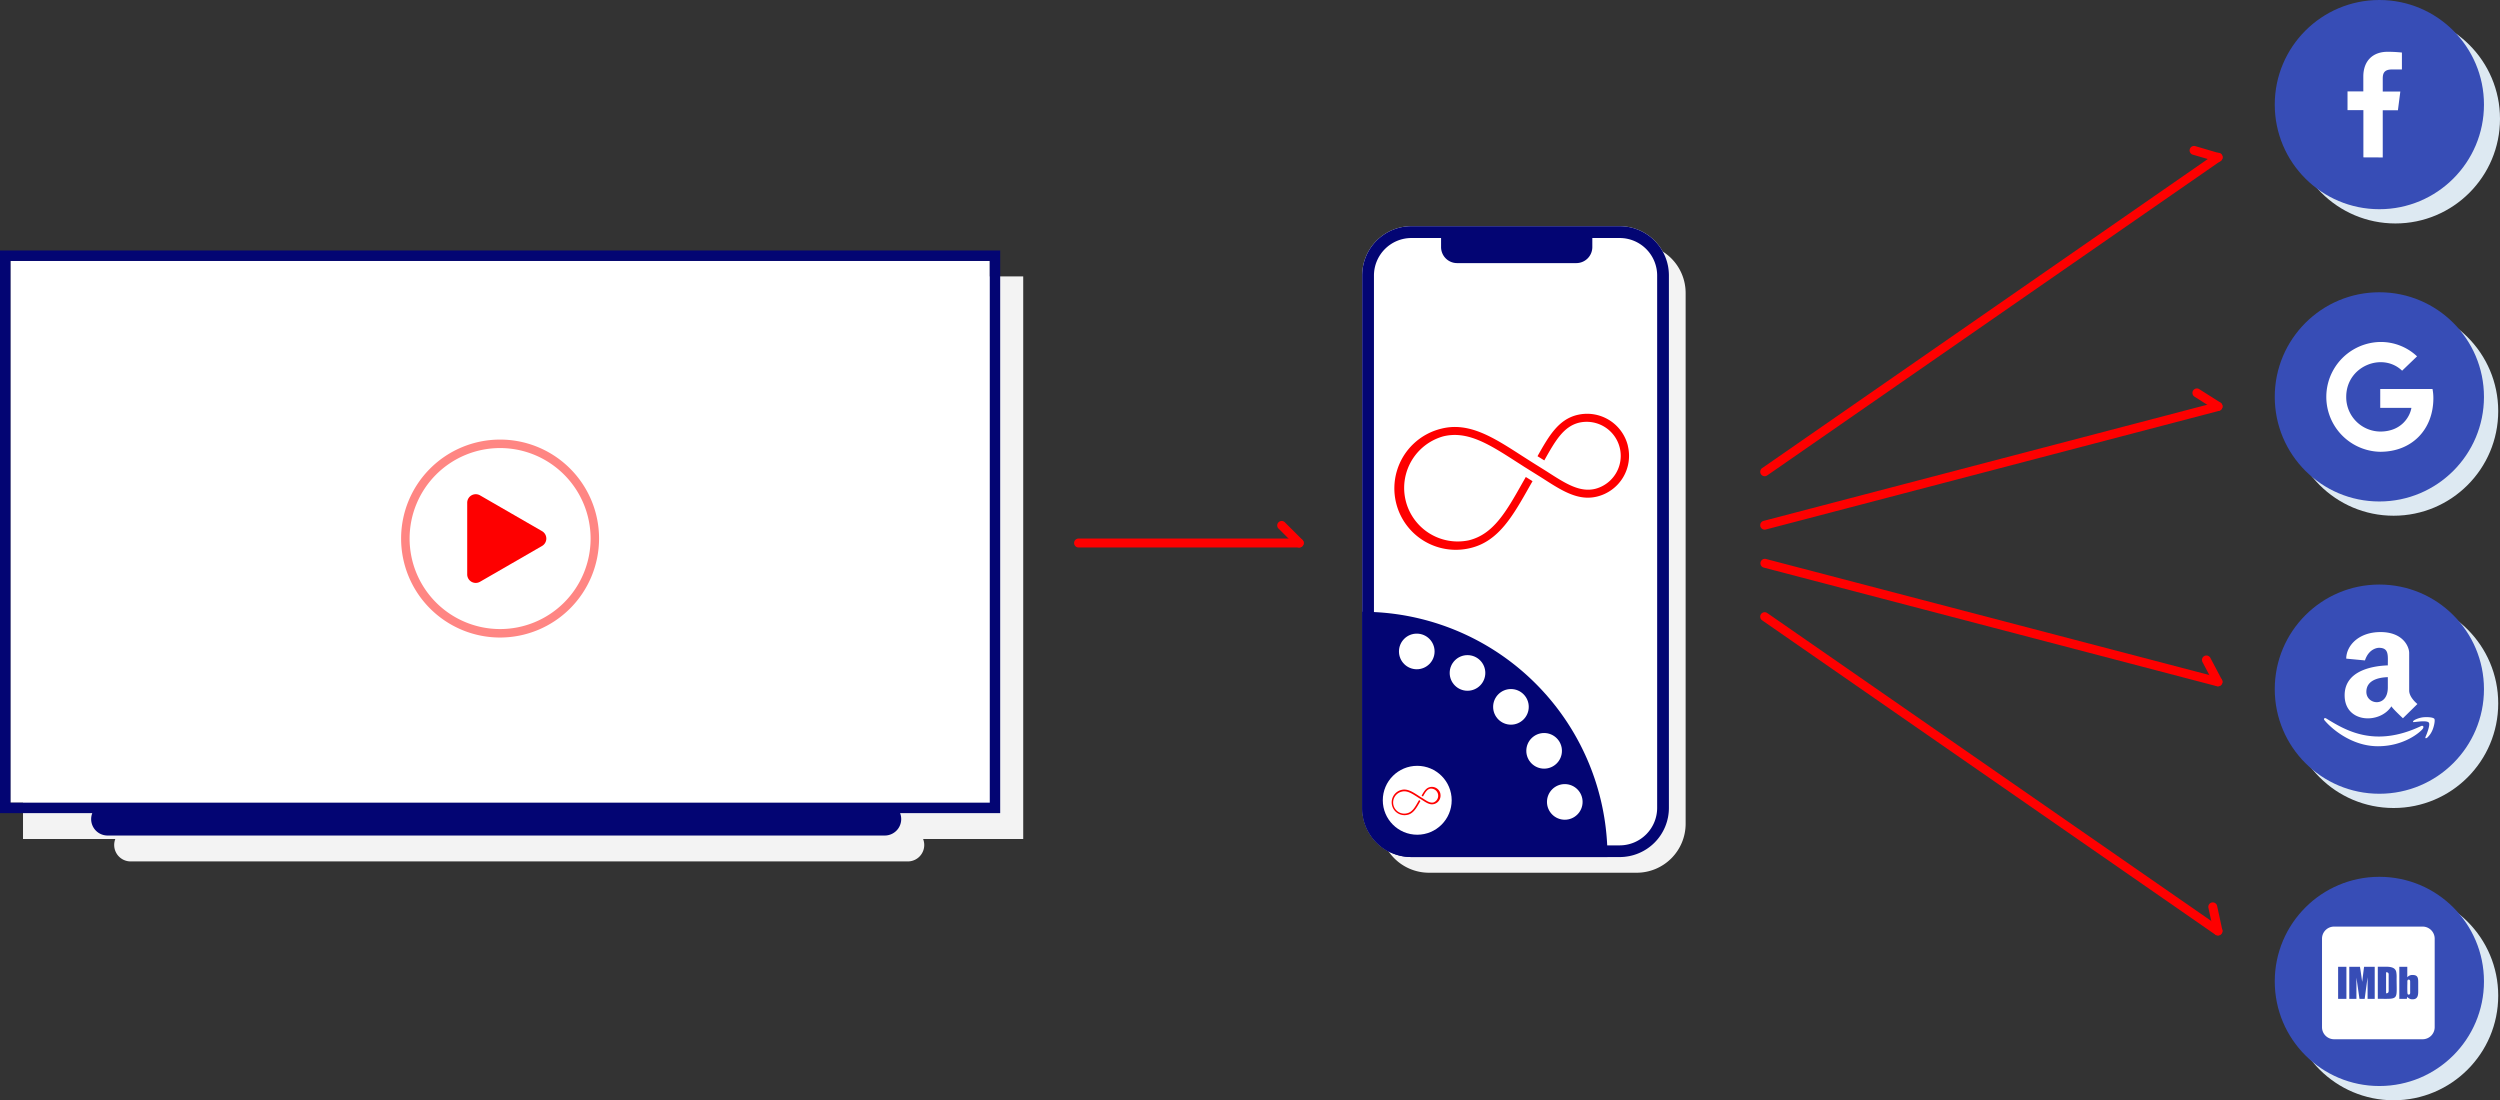 <svg xmlns="http://www.w3.org/2000/svg" viewBox="0 0 1403.61 617.74"><rect x="0" y="0" width="1403.61" height="617.74" fill="#333333" stroke="none"/><defs><style>.cls-1{fill:#f3f3f3;}.cls-2{fill:#fff;}.cls-3{fill:#fe0000;}.cls-4{fill:#ff8683;}.cls-5{fill:#dde9f2;}.cls-6{fill:#374db6;}.cls-7{fill:#030573;}</style></defs><g id="Layer_2" data-name="Layer 2"><g id="Layer_1-2" data-name="Layer 1"><path class="cls-1" d="M574.48,155.19H12.92V471.06H64.74a9.23,9.23,0,0,0,8.58,12.58H509.69a9.22,9.22,0,0,0,9.22-9.21,9.43,9.43,0,0,0-.63-3.37h56.2Z"/><rect class="cls-2" x="5.85" y="146.49" width="549.86" height="304.18"/><path class="cls-3" d="M304.34,298.22a4.8,4.8,0,0,1,0,8.3l-17.42,10.06L269.5,326.63a4.79,4.79,0,0,1-7.19-4.15V282.26a4.8,4.8,0,0,1,7.19-4.15l17.42,10.06Z"/><path class="cls-4" d="M280.78,357.94a55.57,55.57,0,1,1,55.56-55.57A55.63,55.63,0,0,1,280.78,357.94Zm0-106.38a50.81,50.81,0,1,0,50.81,50.81A50.87,50.87,0,0,0,280.78,251.56Z"/><circle class="cls-5" cx="1343.88" cy="559.01" r="58.73"/><circle class="cls-5" cx="1343.88" cy="394.92" r="58.73"/><circle class="cls-5" cx="1343.88" cy="230.82" r="58.73"/><circle class="cls-5" cx="1344.88" cy="66.73" r="58.73"/><circle class="cls-6" cx="1335.88" cy="58.73" r="58.73"/><path class="cls-2" d="M1326.91,88.35V61.85H1318V51.33h8.87V43c0-9,5.51-13.92,13.55-13.92a73.27,73.27,0,0,1,8.12.42V39H1343c-4.38,0-5.22,2.08-5.22,5.12v7.26h9.87l-1.35,10.52h-8.52v26.5"/><circle class="cls-6" cx="1335.88" cy="222.82" r="58.73"/><path class="cls-2" d="M1366.2,223.54c0,17.59-12,30.11-29.83,30.11a30.83,30.83,0,0,1,0-61.65,29.64,29.64,0,0,1,20.67,8.07l-8.39,8.06c-11-10.59-31.38-2.63-31.38,14.69a19.31,19.31,0,0,0,19.1,19.47c12.21,0,16.78-8.75,17.5-13.29h-17.5V218.4h29.35A27.49,27.49,0,0,1,1366.2,223.54Z"/><circle class="cls-6" cx="1335.88" cy="386.92" r="58.73"/><circle class="cls-6" cx="1335.88" cy="551.01" r="58.73"/><path class="cls-2" d="M1340.63,373.57c-7,.25-24.25,2.22-24.25,16.81,0,15.67,19.78,16.31,26.25,6.18.93,1.46,5.06,5.37,6.48,6.7l8.13-8s-4.62-3.62-4.62-7.55V366.64c0-3.62-3.51-11.77-16.07-11.77s-19.27,7.87-19.27,14.92l10.51,1c2.33-7.08,7.76-7.08,7.76-7.08C1341.37,363.67,1340.63,367.94,1340.63,373.57Zm0,12.42c0,11.44-12.05,9.73-12.05,2.46,0-6.76,7.22-8.12,12.05-8.27Zm19.45,23.39c-1.1,1.43-10,9.59-25,9.59s-26.4-10.23-29.9-14.46c-1-1.1.14-1.61.78-1.18,10.49,6.36,26.87,16.85,53.3,4.33C1360.37,407.13,1361.2,408,1360.08,409.38Zm5.7.31a12,12,0,0,1-3,4.44c-.79.64-1.36.39-.93-.54s2.76-6.66,1.81-7.87-5.29-.62-6.86-.46-1.86.28-2,0c-.33-.82,3.11-2.22,5.37-2.51s5.86-.11,6.58.82C1367.24,404.26,1366.71,407.4,1365.78,409.69Z"/><path class="cls-2" d="M1353.17,556.43c0,.76.23,2-.87,2a.58.58,0,0,1-.54-.33c-.31-.72-.15-6.23-.15-6.32,0-.53-.16-1.79.69-1.79,1,0,.87,1,.87,1.79Zm-12.07-8.3c0-1.37.23-2.26-1.45-2.26v11.82c1.72,0,1.45-1.23,1.45-2.6ZM1366.94,527v49.7a6.78,6.78,0,0,1-6.78,6.78h-49.7a6.78,6.78,0,0,1-6.78-6.78V527a6.78,6.78,0,0,1,6.78-6.77h49.7A6.78,6.78,0,0,1,1366.94,527Zm-60.25,21,0,.06h0Zm10.69-5.19h-4.66v18h4.66Zm16,0h-6.09l-1.07,8.46c-.38-2.83-.76-5.67-1.23-8.46h-6v18H1323V548.89l1.72,11.93h2.91l1.64-12.2v12.2h4v-18Zm12.18,6.39a16.29,16.29,0,0,0-.19-3.44c-.61-3.18-4.44-3-6.92-3H1335v18C1347.13,560.84,1345.56,561.67,1345.56,549.17Zm12.13,2.45c0-2.45-.11-4.25-3.13-4.25a3.62,3.62,0,0,0-3,1.3v-5.89h-4.48v18h4.21l.27-1.14a3.51,3.51,0,0,0,3,1.38c2.79,0,3.13-2.14,3.13-4.36Z"/><path class="cls-3" d="M990.77,267.37a2.42,2.42,0,0,0,1.42-.45L1246.7,90.4a2.5,2.5,0,1,0-2.85-4.1L989.34,262.82a2.5,2.5,0,0,0,1.43,4.55Z"/><path class="cls-3" d="M990.77,297.37a2.79,2.79,0,0,0,.63-.08l254.51-66.63a2.5,2.5,0,1,0-1.27-4.84L990.13,292.45a2.5,2.5,0,0,0,.64,4.92Z"/><path class="cls-3" d="M1245.28,525.25a2.5,2.5,0,0,0,1.42-4.56L992.19,344.17a2.5,2.5,0,0,0-2.85,4.11L1243.85,524.8A2.52,2.52,0,0,0,1245.28,525.25Z"/><path class="cls-3" d="M1245.28,385.35a2.5,2.5,0,0,0,.63-4.92L991.4,313.81a2.5,2.5,0,0,0-1.27,4.83l254.51,66.63A2.39,2.39,0,0,0,1245.28,385.35Z"/><path class="cls-7" d="M561.55,140.64H0V456.52H51.82A9.21,9.21,0,0,0,60.4,469.1H496.77a9.23,9.23,0,0,0,8.58-12.58h56.2Zm-5.84,310H5.85V146.49H555.71Z"/><path class="cls-3" d="M729.45,307.37H605.55a2.5,2.5,0,0,1,0-5h123.9a2.5,2.5,0,0,1,0,5Z"/><path class="cls-1" d="M918.89,137H802.3a27.5,27.5,0,0,0-27.5,27.49v298a27.51,27.51,0,0,0,27.5,27.5H918.89a27.5,27.5,0,0,0,27.5-27.5v-298A27.5,27.5,0,0,0,918.89,137Z"/><path class="cls-2" d="M937,154.54v299a27.6,27.6,0,0,1-27.6,27.6h-117a27.6,27.6,0,0,1-27.6-27.6v-299A27.6,27.6,0,0,1,792.4,127h117A27.6,27.6,0,0,1,937,154.54Z"/><path class="cls-7" d="M909.4,127h-117a27.6,27.6,0,0,0-27.6,27.59v299a27.6,27.6,0,0,0,27.6,27.6h117a27.6,27.6,0,0,0,27.6-27.6v-299A27.6,27.6,0,0,0,909.4,127Zm21,326.63a21.07,21.07,0,0,1-21,21h-117a21.07,21.07,0,0,1-21-21v-299a21.07,21.07,0,0,1,21-21h16.68v5.09a9,9,0,0,0,9,9H885a9,9,0,0,0,9-9v-5.09H909.4a21.06,21.06,0,0,1,21,21Z"/><path class="cls-7" d="M902.51,481.18H792.4a27.6,27.6,0,0,1-27.6-27.6V343.47q3.3,0,6.56.16a137.68,137.68,0,0,1,131,131C902.46,476.8,902.51,479,902.51,481.18Z"/><circle class="cls-2" cx="795.7" cy="449.31" r="19.34"/><circle class="cls-2" cx="795.44" cy="365.75" r="10"/><circle class="cls-2" cx="823.92" cy="377.82" r="10"/><circle class="cls-2" cx="848.31" cy="396.86" r="10"/><circle class="cls-2" cx="866.94" cy="421.55" r="10"/><circle class="cls-2" cx="878.54" cy="450.23" r="10"/><path class="cls-3" d="M808.68,445.51a4.9,4.9,0,0,0-5.93-3.58c-2.21.54-3.32,2.51-4.61,4.79v0l.79.49,0-.05c1.23-2.18,2.2-3.91,4-4.36a4,4,0,0,1,1.91,7.72c-1.83.45-3.49-.62-5.6-2l-1.61-1h0c-.48-.3-.95-.6-1.4-.9-3.28-2.11-6.12-3.94-9.36-3.14a7.17,7.17,0,0,0,3.35,14l.09,0c3.24-.8,4.9-3.74,6.82-7.14l.37-.66-.78-.48-.4.68c-1.89,3.35-3.37,6-6.23,6.7a6.25,6.25,0,1,1-3-12.13c2.85-.71,5.41.94,8.64,3l.81.52h0l2.21,1.38c1.83,1.18,3.45,2.23,5.22,2.23a4.4,4.4,0,0,0,1.09-.13,4.91,4.91,0,0,0,3.59-5.93Z"/><path class="cls-3" d="M913.94,250.2A23.57,23.57,0,0,0,885.43,233c-10.64,2.63-16,12.1-22.18,23.08l0,.07,3.78,2.34.13-.23c5.91-10.49,10.57-18.78,19.36-20.94a19.12,19.12,0,0,1,9.17,37.12c-8.77,2.16-16.77-3-26.89-9.51-.85-.55-7.78-4.87-7.78-4.87l0,0c-2.3-1.45-4.56-2.89-6.74-4.29-15.8-10.18-29.44-19-45-15.11a34.49,34.49,0,1,0,16.14,67.07l.42-.1c15.6-3.85,23.57-18,32.8-34.34l1.79-3.14-3.77-2.35c-.62,1.11-1.28,2.23-1.89,3.31-9.08,16.1-16.25,28.82-30,32.22A30.07,30.07,0,0,1,810.25,245c13.73-3.39,26,4.52,41.56,14.54,1.28.81,2.59,1.65,3.91,2.51h0s10.11,6.31,10.62,6.64c8.81,5.67,16.61,10.7,25.1,10.73a21.72,21.72,0,0,0,5.27-.64,23.55,23.55,0,0,0,17.22-28.51Z"/><path class="cls-3" d="M727.68,306.64l-9.83-9.84a2.5,2.5,0,1,1,3.54-3.53l9.83,9.83a2.5,2.5,0,1,1-3.54,3.54Z"/><path class="cls-3" d="M1244.58,90.75l-13.35-3.88a2.5,2.5,0,1,1,1.39-4.8L1246,86a2.5,2.5,0,0,1-1.4,4.8Z"/><path class="cls-3" d="M1243.94,230.23l-11.74-7.45a2.5,2.5,0,1,1,2.67-4.22l11.75,7.45a2.5,2.5,0,1,1-2.68,4.22Z"/><path class="cls-3" d="M1243.07,384l-6.5-12.3a2.5,2.5,0,1,1,4.43-2.33l6.49,12.3a2.5,2.5,0,0,1-4.42,2.33Z"/><path class="cls-3" d="M1242.83,523.27l-2.93-13.59a2.5,2.5,0,0,1,4.89-1.06l2.93,13.6a2.5,2.5,0,0,1-4.89,1Z"/></g></g></svg>